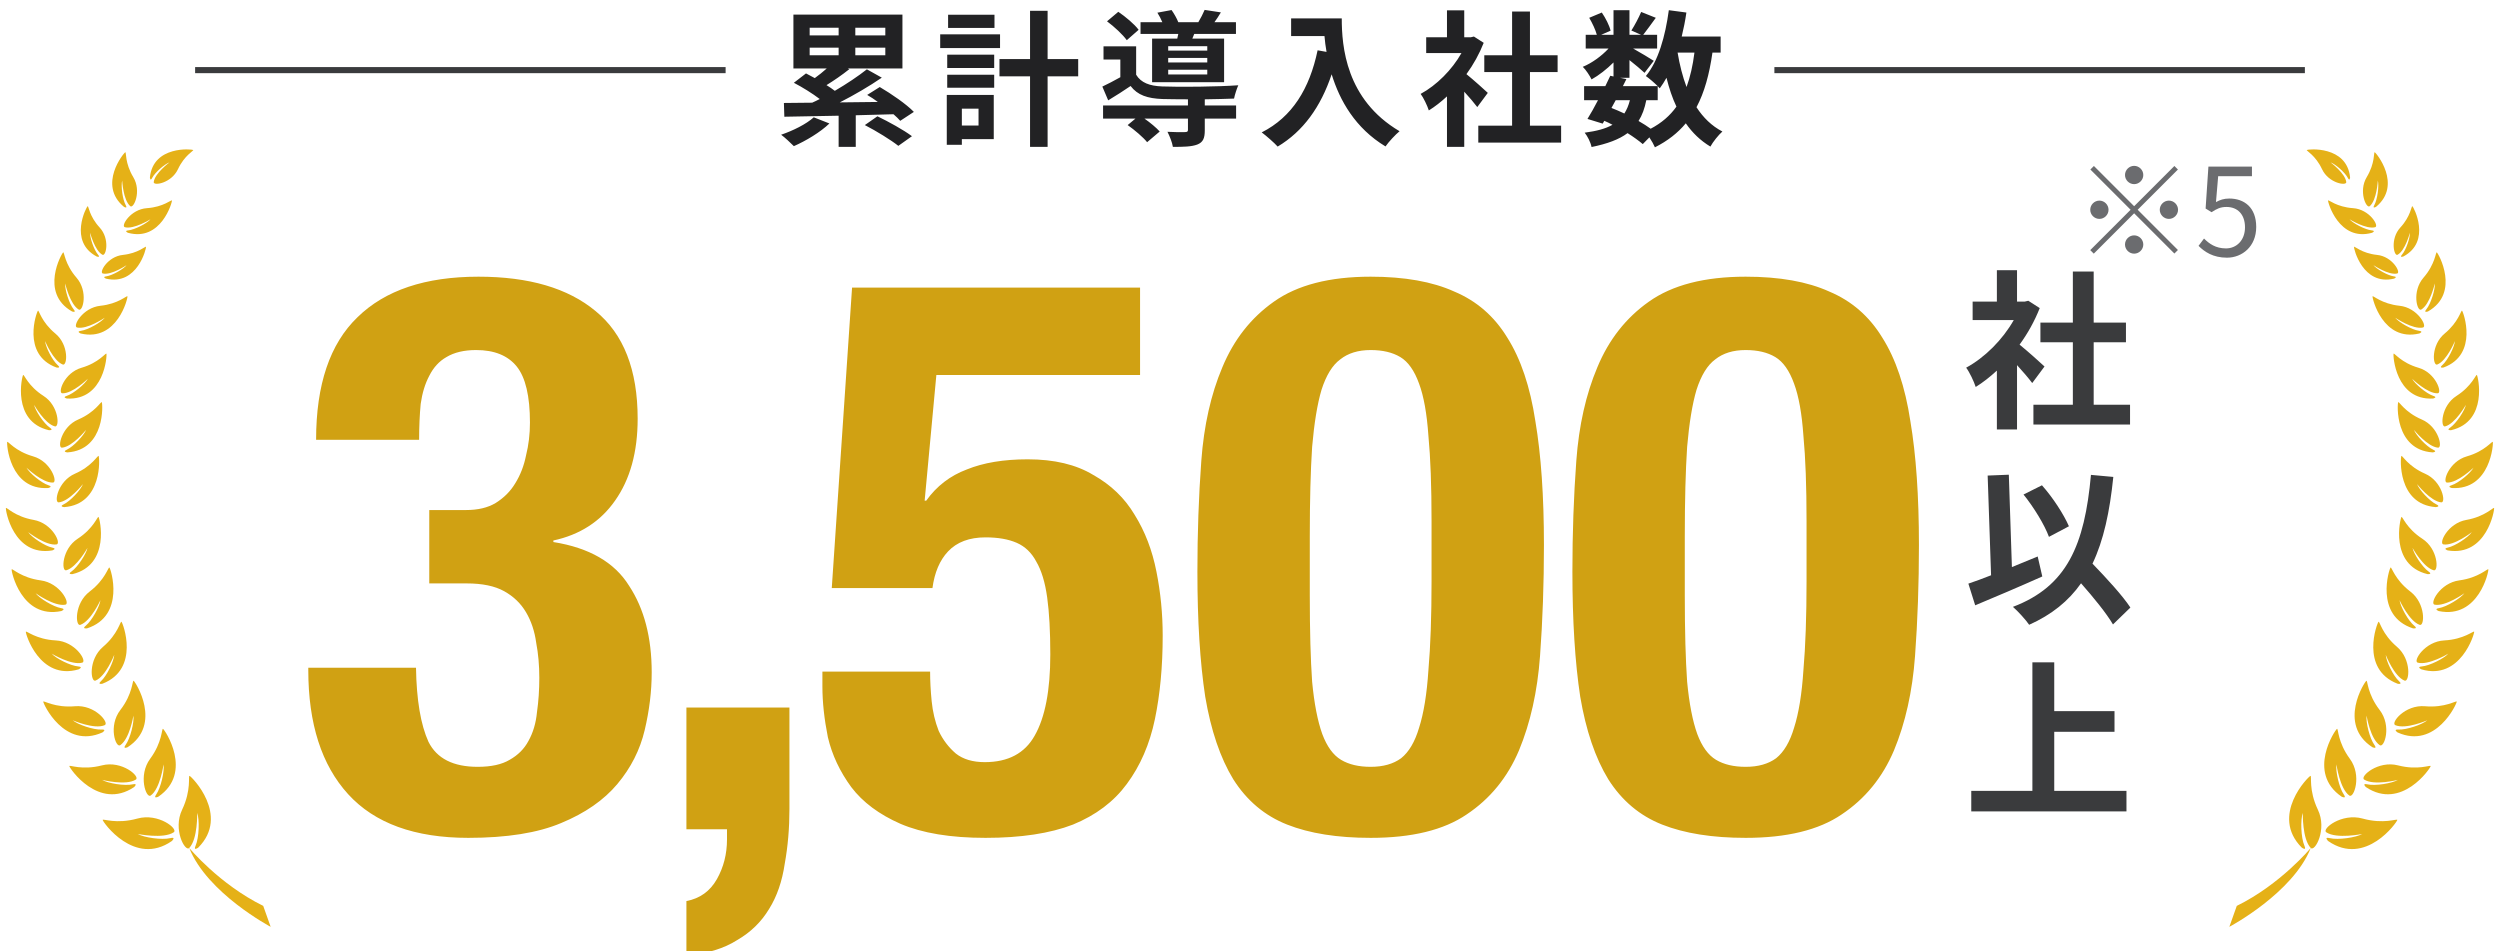 <svg width="205" height="78" viewBox="0 0 205 78" fill="none" xmlns="http://www.w3.org/2000/svg">
<line x1="16" y1="5.75" x2="59.5" y2="5.75" stroke="#3A3B3D" stroke-width="0.5"/>
<path d="M66.728 9.62L68.012 10.124C67.268 10.844 66.08 11.552 65.096 11.984C64.844 11.732 64.352 11.264 64.052 11.048C65.036 10.712 66.104 10.184 66.728 9.62ZM66.392 3.908V4.532H68.768V3.908H66.392ZM66.392 2.276V2.9H68.768V2.276H66.392ZM72.596 2.9V2.276H70.136V2.9H72.596ZM72.596 4.532V3.908H70.136V4.532H72.596ZM74.936 9.176L73.82 9.908C73.676 9.74 73.484 9.56 73.268 9.368C72.236 9.392 71.192 9.428 70.172 9.452V12.044H68.768V9.488C67.088 9.524 65.528 9.548 64.316 9.572L64.28 8.444C64.952 8.444 65.732 8.432 66.596 8.42C66.8 8.336 67.004 8.228 67.22 8.12C66.62 7.664 65.792 7.148 65.096 6.788L66.092 6.02C66.32 6.14 66.56 6.272 66.812 6.404C67.148 6.164 67.484 5.888 67.796 5.612H65.06V1.196H74V5.612H69.512L69.644 5.672C69.044 6.152 68.36 6.62 67.772 6.98C68.024 7.136 68.252 7.292 68.456 7.448C69.44 6.872 70.388 6.236 71.084 5.684L72.308 6.368C71.276 7.076 70.04 7.796 68.864 8.396L71.984 8.36C71.696 8.144 71.396 7.952 71.108 7.784L72.14 7.136C73.1 7.7 74.324 8.54 74.936 9.176ZM70.916 10.256L71.948 9.536C72.848 9.968 74.108 10.664 74.78 11.168L73.664 11.96C73.076 11.492 71.852 10.736 70.916 10.256ZM81.548 1.208V2.288H77.744V1.208H81.548ZM82.004 2.816V3.944H77.096V2.816H82.004ZM80.24 8.912H78.872V10.292H80.24V8.912ZM81.488 7.784V11.408H78.872V11.876H77.636V7.784H81.488ZM77.672 7.196V6.128H81.524V7.196H77.672ZM77.672 5.576V4.484H81.524V5.576H77.672ZM88.412 4.844V6.26H85.904V12.044H84.464V6.26H81.956V4.844H84.464V0.884H85.904V4.844H88.412ZM98.996 4.148V3.788H95.792V4.148H98.996ZM98.996 5.12V4.748H95.792V5.12H98.996ZM98.996 6.104V5.72H95.792V6.104H98.996ZM94.472 3.164H96.536C96.56 3.044 96.596 2.912 96.62 2.78H93.524V1.82H95.312C95.204 1.556 95.048 1.268 94.904 1.04L96.068 0.824C96.272 1.112 96.5 1.508 96.62 1.82H98.264C98.456 1.496 98.66 1.1 98.78 0.812L100.112 1.016C99.932 1.316 99.752 1.592 99.584 1.82H101.348V2.78H97.928L97.772 3.164H100.376V6.74H94.472V3.164ZM93.368 2.444L92.396 3.296C92.084 2.852 91.376 2.192 90.776 1.748L91.7 0.968C92.3 1.376 93.032 1.988 93.368 2.444ZM98.792 8.144V8.648H101.36V9.728H98.792V10.688C98.792 11.324 98.66 11.66 98.18 11.852C97.7 12.032 97.064 12.044 96.176 12.044C96.116 11.66 95.912 11.168 95.732 10.808C96.32 10.844 96.98 10.844 97.16 10.832C97.352 10.832 97.412 10.784 97.412 10.652V9.728H93.848C94.328 10.064 94.82 10.472 95.096 10.784L94.064 11.66C93.752 11.264 93.032 10.652 92.468 10.256L93.104 9.728H90.452V8.648H97.412V8.144C96.608 8.144 95.864 8.132 95.312 8.12C94.1 8.072 93.284 7.808 92.708 7.052C92.132 7.448 91.544 7.82 90.872 8.228L90.392 7.1C90.836 6.884 91.364 6.62 91.868 6.332V4.88H90.488V3.8H93.164V6.128C93.56 6.788 94.28 7.052 95.3 7.088C96.752 7.148 99.884 7.112 101.54 6.992C101.42 7.256 101.252 7.772 101.192 8.084C100.556 8.108 99.692 8.132 98.792 8.144ZM105.872 1.508H110.024C110.024 3.776 110.348 8.156 114.764 10.76C114.452 11.012 113.864 11.636 113.612 12.008C111.128 10.508 109.856 8.24 109.196 6.092C108.296 8.78 106.856 10.772 104.768 12.02C104.504 11.72 103.832 11.132 103.46 10.856C105.956 9.596 107.384 7.28 108.044 4.124L108.776 4.256C108.692 3.8 108.644 3.368 108.608 2.96H105.872V1.508ZM122 7.616L121.136 8.78C120.884 8.444 120.476 7.964 120.068 7.52V12.044H118.652V7.904C118.172 8.348 117.668 8.744 117.164 9.056C117.044 8.672 116.708 7.976 116.492 7.7C117.8 6.992 119.06 5.732 119.84 4.352H116.948V3.056H118.652V0.848H120.068V3.056H120.608L120.86 2.996L121.664 3.512C121.304 4.424 120.824 5.288 120.248 6.08C120.824 6.548 121.748 7.376 122 7.616ZM125.456 10.304H128.012V11.696H121.22V10.304H123.992V5.912H121.712V4.532H123.992V0.944H125.456V4.532H127.724V5.912H125.456V10.304ZM135.932 8.216H134.996C134.864 8.888 134.66 9.452 134.36 9.92C134.732 10.136 135.08 10.352 135.356 10.556C136.244 10.088 136.94 9.488 137.468 8.744C137.132 8.036 136.868 7.244 136.652 6.38C136.484 6.692 136.292 6.98 136.1 7.244C136.052 7.196 136.004 7.136 135.932 7.064V8.216ZM132.488 8.216L132.14 8.852C132.5 8.996 132.848 9.14 133.196 9.308C133.388 9.008 133.544 8.648 133.652 8.216H132.488ZM138.944 4.316H137.564C137.732 5.324 137.972 6.272 138.296 7.136C138.596 6.32 138.812 5.372 138.944 4.316ZM141.092 4.316H140.42C140.168 6.092 139.76 7.58 139.112 8.792C139.664 9.644 140.36 10.328 141.236 10.784C140.912 11.072 140.468 11.624 140.252 12.02C139.436 11.528 138.776 10.892 138.236 10.112C137.576 10.904 136.748 11.552 135.704 12.08C135.62 11.876 135.44 11.552 135.248 11.264L134.708 11.816C134.384 11.54 133.952 11.228 133.46 10.916C132.752 11.444 131.792 11.792 130.508 12.056C130.424 11.648 130.172 11.168 129.944 10.88C130.916 10.748 131.66 10.556 132.224 10.232C132.008 10.112 131.78 10.004 131.552 9.908L131.42 10.136L130.172 9.752C130.436 9.332 130.736 8.792 131.036 8.216H129.896V7.064H131.636C131.78 6.764 131.924 6.476 132.044 6.212L132.308 6.272V5.12C131.756 5.672 131.108 6.176 130.508 6.512C130.352 6.2 130.052 5.732 129.788 5.48C130.52 5.18 131.324 4.604 131.9 3.98H130.028V2.852H130.94C130.832 2.444 130.568 1.892 130.316 1.46L131.348 1.028C131.66 1.484 131.972 2.096 132.068 2.516L131.3 2.852H132.308V0.836H133.616V2.852H134.564L133.772 2.504C134.048 2.072 134.384 1.436 134.576 0.98L135.776 1.46C135.404 1.976 135.032 2.48 134.744 2.852H135.884V3.98H133.916C134.492 4.304 135.344 4.808 135.608 4.988L134.852 5.972C134.588 5.72 134.084 5.3 133.616 4.928V6.38H132.848L133.364 6.488L133.076 7.064H135.932C135.656 6.788 135.224 6.416 134.96 6.236C135.98 5.012 136.556 2.972 136.844 0.836L138.284 1.028C138.188 1.7 138.056 2.36 137.9 2.996H141.092V4.316Z" fill="#222224"/>
<line x1="145.5" y1="5.75" x2="189" y2="5.75" stroke="#3A3B3D" stroke-width="0.5"/>
<path d="M188.831 66.655C188.63 67.198 188.672 68.688 188.962 69.348C189.168 69.812 188.748 69.507 188.748 69.507C186.11 66.861 189.31 63.648 189.459 63.621C189.585 63.596 189.29 64.775 190.066 66.396C190.845 68.021 189.816 69.878 189.482 69.533C188.774 68.802 188.831 66.655 188.831 66.655ZM191.635 59.765C191.747 59.719 191.682 60.86 192.689 62.223C193.696 63.585 193.017 65.497 192.646 65.236C191.863 64.684 191.589 62.679 191.589 62.679C191.502 63.217 191.804 64.587 192.189 65.145C192.462 65.54 192.02 65.331 192.02 65.331C189.113 63.353 191.503 59.816 191.635 59.765ZM194.536 61.272C191.648 59.392 193.915 55.878 194.044 55.824C194.153 55.78 194.113 56.898 195.127 58.213C196.142 59.526 195.509 61.354 195.142 61.107C194.362 60.583 194.061 58.681 194.061 58.681C193.986 59.211 194.311 60.548 194.7 61.084C194.975 61.465 194.536 61.272 194.536 61.272ZM196.601 56.065C193.478 54.858 194.929 51.062 195.041 50.985C195.136 50.92 195.321 51.993 196.55 53.038C197.777 54.084 197.571 55.972 197.172 55.811C196.325 55.469 195.631 53.699 195.631 53.699C195.664 54.217 196.241 55.424 196.719 55.856C197.057 56.162 196.601 56.065 196.601 56.065ZM197.968 51.308C198.322 51.596 197.861 51.525 197.861 51.525C194.676 50.487 195.921 46.619 196.028 46.536C196.118 46.467 196.363 47.527 197.644 48.504C198.928 49.48 198.825 51.378 198.417 51.239C197.554 50.945 196.763 49.212 196.763 49.212C196.826 49.728 197.467 50.901 197.968 51.308ZM199.143 46.866C199.506 47.115 199.056 47.079 199.056 47.079C195.903 46.308 196.824 42.479 196.921 42.392C197.005 42.319 197.317 43.325 198.628 44.175C199.939 45.026 199.977 46.868 199.573 46.765C198.717 46.541 197.826 44.926 197.826 44.926C197.925 45.419 198.63 46.506 199.143 46.866ZM199.785 41.36C200.177 41.548 199.735 41.584 199.735 41.584C196.559 41.348 196.831 37.49 196.912 37.389C196.981 37.305 197.446 38.229 198.852 38.842C200.26 39.454 200.593 41.23 200.185 41.195C199.32 41.117 198.198 39.696 198.198 39.696C198.372 40.16 199.23 41.096 199.785 41.36ZM199.524 36.877C199.912 37.056 199.477 37.097 199.477 37.097C196.337 36.89 196.574 33.079 196.653 32.98C196.72 32.894 197.188 33.802 198.582 34.398C199.977 34.99 200.321 36.742 199.918 36.709C199.063 36.64 197.942 35.247 197.942 35.247C198.118 35.703 198.974 36.621 199.524 36.877ZM199.891 32.251C199.051 32.285 197.796 31.059 197.796 31.059C198.021 31.482 198.963 32.276 199.527 32.462C199.928 32.59 199.508 32.68 199.508 32.68C196.428 32.847 196.21 29.111 196.275 29.003C196.329 28.914 196.89 29.744 198.318 30.157C199.747 30.57 200.288 32.236 199.891 32.251ZM198.362 27.127C198.779 27.183 198.382 27.347 198.382 27.347C195.379 28.057 194.504 24.416 194.549 24.3C194.587 24.203 195.286 24.918 196.765 25.073C198.243 25.228 199.071 26.771 198.683 26.856C197.861 27.04 196.41 26.055 196.41 26.055C196.707 26.432 197.773 27.047 198.362 27.127ZM196.567 22.428C195.863 22.584 194.621 21.742 194.621 21.742C194.875 22.066 195.787 22.591 196.292 22.662C196.648 22.709 196.308 22.849 196.308 22.849C193.739 23.456 192.989 20.342 193.028 20.241C193.061 20.158 193.659 20.771 194.925 20.903C196.19 21.036 196.897 22.357 196.567 22.428ZM194.48 18.891C194.861 18.928 194.504 19.089 194.504 19.089C191.788 19.841 190.864 16.548 190.901 16.44C190.933 16.348 191.595 16.978 192.949 17.069C194.304 17.161 195.114 18.539 194.763 18.631C194.019 18.825 192.661 17.979 192.661 17.979C192.944 18.311 193.939 18.836 194.48 18.891ZM189.158 12.299C189.24 12.23 192.436 11.912 192.707 14.544C192.707 14.544 192.686 14.913 192.524 14.591C192.292 14.138 191.493 13.447 191.103 13.314C191.103 13.314 192.31 14.212 192.394 14.929C192.433 15.267 190.951 15.032 190.408 13.875C189.868 12.721 189.089 12.358 189.158 12.299ZM193.74 67.123C195.473 67.605 196.58 67.109 196.58 67.235C196.579 67.387 193.974 71.1 190.908 68.964C190.908 68.964 190.533 68.605 191.027 68.725C191.726 68.898 193.202 68.678 193.703 68.386C193.703 68.386 191.597 68.815 190.753 68.247C190.355 67.977 192.006 66.641 193.74 67.123ZM194.006 64.542C194.006 64.542 193.647 64.21 194.115 64.314C194.775 64.464 196.159 64.233 196.627 63.95C196.627 63.95 194.665 64.447 193.861 63.924C193.481 63.68 195 62.336 196.64 62.761C198.279 63.187 199.313 62.7 199.314 62.821C199.316 62.963 196.927 66.5 194.006 64.542ZM196.601 60.06C196.601 60.06 196.202 59.797 196.67 59.823C197.333 59.86 198.634 59.412 199.039 59.062C199.039 59.062 197.275 59.836 196.413 59.463C196.007 59.286 197.203 57.767 198.858 57.912C200.512 58.056 201.431 57.418 201.453 57.533C201.477 57.67 199.743 61.475 196.601 60.06ZM198.553 54.887C198.553 54.887 198.131 54.686 198.586 54.648C199.229 54.596 200.42 53.988 200.763 53.6C200.763 53.6 199.133 54.581 198.253 54.337C197.838 54.222 198.824 52.595 200.435 52.514C202.046 52.432 202.846 51.695 202.881 51.803C202.923 51.932 201.765 55.829 198.553 54.887ZM199.976 50.108C199.976 50.108 199.542 49.943 199.993 49.867C200.629 49.761 201.767 49.061 202.079 48.646C202.079 48.646 200.532 49.756 199.636 49.583C199.214 49.502 200.064 47.804 201.663 47.591C203.263 47.379 204 46.58 204.044 46.687C204.097 46.81 203.256 50.786 199.976 50.108ZM200.714 45.134C200.714 45.134 200.287 44.992 200.719 44.903C201.331 44.776 202.406 44.051 202.69 43.635C202.69 43.635 201.236 44.775 200.362 44.642C199.948 44.58 200.706 42.901 202.245 42.632C203.785 42.363 204.469 41.56 204.515 41.659C204.571 41.779 203.916 45.663 200.714 45.134ZM201.048 40.018C201.048 40.018 200.615 39.921 201.029 39.79C201.614 39.603 202.59 38.788 202.825 38.352C202.825 38.352 201.521 39.611 200.654 39.571C200.246 39.553 200.813 37.836 202.29 37.419C203.766 37 204.351 36.144 204.408 36.238C204.473 36.349 204.228 40.208 201.048 40.018ZM200.995 35.275C200.995 35.275 200.557 35.308 200.912 35.067C201.411 34.724 202.105 33.677 202.204 33.197C202.204 33.197 201.326 34.757 200.495 34.965C200.103 35.064 200.155 33.279 201.433 32.465C202.711 31.649 203.023 30.676 203.103 30.75C203.197 30.834 204.056 34.557 200.995 35.275ZM200.374 30.134C200.374 30.134 199.953 30.216 200.269 29.941C200.715 29.548 201.265 28.445 201.303 27.968C201.303 27.968 200.636 29.59 199.852 29.892C199.481 30.035 199.32 28.292 200.466 27.347C201.612 26.401 201.799 25.417 201.887 25.477C201.987 25.55 203.268 29.068 200.374 30.134ZM199.098 25.537C199.098 25.537 198.696 25.688 198.961 25.363C199.337 24.902 199.695 23.723 199.655 23.244C199.655 23.244 199.265 24.956 198.543 25.384C198.201 25.585 197.751 23.893 198.726 22.771C199.701 21.65 199.722 20.647 199.817 20.694C199.929 20.748 201.775 24.006 199.098 25.537ZM197.075 21.032C197.075 21.032 196.728 21.154 196.963 20.882C197.295 20.497 197.633 19.497 197.611 19.087C197.611 19.087 197.234 20.542 196.604 20.889C196.306 21.053 195.966 19.595 196.828 18.657C197.69 17.723 197.733 16.866 197.814 16.908C197.909 16.957 199.404 19.791 197.075 21.032ZM194.841 16.956C194.841 16.956 194.504 17.156 194.692 16.822C194.956 16.347 195.094 15.229 194.982 14.807C194.982 14.807 194.902 16.406 194.318 16.907C194.042 17.142 193.372 15.69 194.071 14.526C194.771 13.363 194.632 12.457 194.726 12.485C194.835 12.515 197.009 15.153 194.841 16.956ZM183.416 74.282C187.015 72.512 189.482 69.533 189.482 69.533C188.012 73.244 182.806 76 182.806 76L183.416 74.282Z" fill="#E5B117"/>
<path d="M175 15.1C174.59 15.1 174.25 14.76 174.25 14.35C174.25 13.94 174.59 13.6 175 13.6C175.41 13.6 175.75 13.94 175.75 14.35C175.75 14.76 175.41 15.1 175 15.1ZM175 16.91L178.3 13.61L178.59 13.9L175.29 17.2L178.59 20.5L178.3 20.79L175 17.49L171.69 20.8L171.4 20.51L174.71 17.2L171.41 13.9L171.7 13.61L175 16.91ZM172.9 17.2C172.9 17.61 172.56 17.95 172.15 17.95C171.74 17.95 171.4 17.61 171.4 17.2C171.4 16.79 171.74 16.45 172.15 16.45C172.56 16.45 172.9 16.79 172.9 17.2ZM177.1 17.2C177.1 16.79 177.44 16.45 177.85 16.45C178.26 16.45 178.6 16.79 178.6 17.2C178.6 17.61 178.26 17.95 177.85 17.95C177.44 17.95 177.1 17.61 177.1 17.2ZM175 19.3C175.41 19.3 175.75 19.64 175.75 20.05C175.75 20.46 175.41 20.8 175 20.8C174.59 20.8 174.25 20.46 174.25 20.05C174.25 19.64 174.59 19.3 175 19.3ZM182.61 21.13C181.47 21.13 180.77 20.65 180.28 20.16L180.73 19.56C181.15 19.98 181.68 20.37 182.53 20.37C183.39 20.37 184.09 19.71 184.09 18.64C184.09 17.59 183.49 16.97 182.57 16.97C182.08 16.97 181.77 17.12 181.35 17.4L180.86 17.1L181.09 13.66H184.66V14.45H181.89L181.71 16.57C182.04 16.39 182.36 16.28 182.8 16.28C184.02 16.28 185.01 17 185.01 18.61C185.01 20.22 183.85 21.13 182.61 21.13Z" fill="#6B6C6F"/>
<path d="M167.65 30.052L166.642 31.41C166.348 31.018 165.872 30.458 165.396 29.94V35.218H163.744V30.388C163.184 30.906 162.596 31.368 162.008 31.732C161.868 31.284 161.476 30.472 161.224 30.15C162.75 29.324 164.22 27.854 165.13 26.244H161.756V24.732H163.744V22.156H165.396V24.732H166.026L166.32 24.662L167.258 25.264C166.838 26.328 166.278 27.336 165.606 28.26C166.278 28.806 167.356 29.772 167.65 30.052ZM171.682 33.188H174.664V34.812H166.74V33.188H169.974V28.064H167.314V26.454H169.974V22.268H171.682V26.454H174.328V28.064H171.682V33.188ZM169.652 43.154L168.014 44.022C167.664 43.056 166.768 41.586 165.928 40.55L167.44 39.794C168.35 40.816 169.232 42.188 169.652 43.154ZM167.09 45.632L167.468 47.27C165.62 48.096 163.548 48.978 161.966 49.636L161.406 47.858C161.938 47.676 162.568 47.452 163.268 47.172L162.988 38.996L164.724 38.926L164.976 46.5C165.676 46.206 166.39 45.912 167.09 45.632ZM174.692 49.818L173.264 51.204C172.732 50.294 171.682 49.006 170.646 47.83C169.624 49.286 168.238 50.406 166.39 51.232C166.152 50.868 165.466 50.112 165.06 49.762C169.498 48.082 170.94 44.694 171.458 38.94L173.292 39.108C172.998 41.978 172.494 44.316 171.584 46.22C172.746 47.424 174.048 48.838 174.692 49.818ZM168.448 64.852H174.37V66.532H161.644V64.852H166.656V54.31H168.448V58.314H173.39V60.008H168.448V64.852Z" fill="#3A3B3D"/>
<path d="M34.112 54.752C34.155 57.397 34.496 59.424 35.136 60.832C35.819 62.197 37.163 62.88 39.168 62.88C40.277 62.88 41.152 62.688 41.792 62.304C42.475 61.92 42.987 61.408 43.328 60.768C43.712 60.085 43.947 59.296 44.032 58.4C44.16 57.504 44.224 56.565 44.224 55.584C44.224 54.56 44.139 53.6 43.968 52.704C43.84 51.765 43.563 50.933 43.136 50.208C42.709 49.483 42.112 48.907 41.344 48.48C40.576 48.053 39.552 47.84 38.272 47.84H35.2V41.824H38.208C39.189 41.824 40 41.632 40.64 41.248C41.323 40.821 41.856 40.288 42.24 39.648C42.667 38.965 42.965 38.197 43.136 37.344C43.349 36.491 43.456 35.595 43.456 34.656C43.456 32.48 43.093 30.944 42.368 30.048C41.643 29.152 40.533 28.704 39.04 28.704C38.059 28.704 37.248 28.896 36.608 29.28C36.011 29.621 35.541 30.133 35.2 30.816C34.859 31.456 34.624 32.224 34.496 33.12C34.411 34.016 34.368 34.997 34.368 36.064H25.92C25.92 31.541 27.051 28.192 29.312 26.016C31.573 23.797 34.88 22.688 39.232 22.688C43.371 22.688 46.571 23.627 48.832 25.504C51.136 27.381 52.288 30.325 52.288 34.336C52.288 37.067 51.669 39.307 50.432 41.056C49.237 42.763 47.552 43.851 45.376 44.32V44.448C48.32 44.917 50.389 46.112 51.584 48.032C52.821 49.909 53.44 52.277 53.44 55.136C53.44 56.672 53.248 58.251 52.864 59.872C52.48 61.493 51.733 62.965 50.624 64.288C49.515 65.611 47.979 66.677 46.016 67.488C44.096 68.299 41.557 68.704 38.4 68.704C34.005 68.704 30.72 67.509 28.544 65.12C26.368 62.731 25.28 59.339 25.28 54.944V54.752H34.112ZM64.734 58.016V66.336C64.734 67.915 64.606 69.408 64.35 70.816C64.137 72.267 63.71 73.504 63.07 74.528C62.43 75.595 61.555 76.448 60.446 77.088C59.379 77.771 57.993 78.197 56.286 78.368V73.888C57.395 73.675 58.227 73.077 58.782 72.096C59.337 71.115 59.614 70.027 59.614 68.832V68H56.286V58.016H64.734ZM93.485 30.752H76.781L75.821 41.056H75.949C76.802 39.861 77.912 39.008 79.277 38.496C80.642 37.941 82.306 37.664 84.269 37.664C86.445 37.664 88.237 38.091 89.645 38.944C91.096 39.755 92.226 40.843 93.037 42.208C93.89 43.573 94.488 45.131 94.829 46.88C95.17 48.587 95.341 50.336 95.341 52.128C95.341 54.645 95.128 56.928 94.701 58.976C94.274 61.024 93.506 62.795 92.397 64.288C91.33 65.739 89.858 66.848 87.981 67.616C86.104 68.341 83.714 68.704 80.813 68.704C77.954 68.704 75.629 68.32 73.837 67.552C72.088 66.784 70.744 65.781 69.805 64.544C68.866 63.264 68.226 61.899 67.885 60.448C67.586 58.955 67.437 57.568 67.437 56.288V55.072H76.269C76.269 55.84 76.312 56.651 76.397 57.504C76.482 58.357 76.674 59.168 76.973 59.936C77.314 60.661 77.784 61.28 78.381 61.792C78.978 62.261 79.768 62.496 80.749 62.496C82.669 62.496 84.034 61.771 84.845 60.32C85.698 58.827 86.125 56.608 86.125 53.664C86.125 51.787 86.04 50.229 85.869 48.992C85.698 47.755 85.4 46.773 84.973 46.048C84.589 45.323 84.056 44.811 83.373 44.512C82.69 44.213 81.837 44.064 80.813 44.064C79.49 44.064 78.466 44.448 77.741 45.216C77.058 45.941 76.632 46.944 76.461 48.224H68.205L69.869 23.584H93.485V30.752ZM98.187 46.88C98.187 43.723 98.294 40.693 98.507 37.792C98.72 34.891 99.296 32.331 100.235 30.112C101.174 27.851 102.582 26.059 104.459 24.736C106.379 23.371 109.024 22.688 112.395 22.688C115.168 22.688 117.451 23.093 119.243 23.904C121.078 24.672 122.528 25.931 123.595 27.68C124.704 29.429 125.472 31.712 125.899 34.528C126.368 37.301 126.603 40.693 126.603 44.704C126.603 47.861 126.496 50.891 126.283 53.792C126.07 56.693 125.494 59.275 124.555 61.536C123.616 63.755 122.187 65.504 120.267 66.784C118.39 68.064 115.766 68.704 112.395 68.704C109.664 68.704 107.382 68.341 105.547 67.616C103.712 66.891 102.24 65.653 101.131 63.904C100.064 62.155 99.296 59.893 98.827 57.12C98.4 54.304 98.187 50.891 98.187 46.88ZM107.403 48.864C107.403 51.723 107.467 54.069 107.595 55.904C107.766 57.696 108.043 59.125 108.427 60.192C108.811 61.216 109.323 61.92 109.963 62.304C110.603 62.688 111.414 62.88 112.395 62.88C113.419 62.88 114.251 62.645 114.891 62.176C115.531 61.664 116.022 60.832 116.363 59.68C116.747 58.485 117.003 56.907 117.131 54.944C117.302 52.981 117.387 50.549 117.387 47.648V42.72C117.387 39.861 117.302 37.536 117.131 35.744C117.003 33.909 116.747 32.48 116.363 31.456C115.979 30.389 115.467 29.664 114.827 29.28C114.187 28.896 113.376 28.704 112.395 28.704C111.371 28.704 110.539 28.96 109.899 29.472C109.259 29.941 108.747 30.773 108.363 31.968C108.022 33.12 107.766 34.677 107.595 36.64C107.467 38.603 107.403 41.035 107.403 43.936V48.864ZM128.937 46.88C128.937 43.723 129.044 40.693 129.257 37.792C129.47 34.891 130.046 32.331 130.985 30.112C131.924 27.851 133.332 26.059 135.209 24.736C137.129 23.371 139.774 22.688 143.145 22.688C145.918 22.688 148.201 23.093 149.993 23.904C151.828 24.672 153.278 25.931 154.345 27.68C155.454 29.429 156.222 31.712 156.649 34.528C157.118 37.301 157.353 40.693 157.353 44.704C157.353 47.861 157.246 50.891 157.033 53.792C156.82 56.693 156.244 59.275 155.305 61.536C154.366 63.755 152.937 65.504 151.017 66.784C149.14 68.064 146.516 68.704 143.145 68.704C140.414 68.704 138.132 68.341 136.297 67.616C134.462 66.891 132.99 65.653 131.881 63.904C130.814 62.155 130.046 59.893 129.577 57.12C129.15 54.304 128.937 50.891 128.937 46.88ZM138.153 48.864C138.153 51.723 138.217 54.069 138.345 55.904C138.516 57.696 138.793 59.125 139.177 60.192C139.561 61.216 140.073 61.92 140.713 62.304C141.353 62.688 142.164 62.88 143.145 62.88C144.169 62.88 145.001 62.645 145.641 62.176C146.281 61.664 146.772 60.832 147.113 59.68C147.497 58.485 147.753 56.907 147.881 54.944C148.052 52.981 148.137 50.549 148.137 47.648V42.72C148.137 39.861 148.052 37.536 147.881 35.744C147.753 33.909 147.497 32.48 147.113 31.456C146.729 30.389 146.217 29.664 145.577 29.28C144.937 28.896 144.126 28.704 143.145 28.704C142.121 28.704 141.289 28.96 140.649 29.472C140.009 29.941 139.497 30.773 139.113 31.968C138.772 33.12 138.516 34.677 138.345 36.64C138.217 38.603 138.153 41.035 138.153 43.936V48.864Z" fill="#D0A113"/>
<path d="M16.169 66.655C16.37 67.198 16.328 68.688 16.038 69.348C15.832 69.812 16.253 69.507 16.253 69.507C18.89 66.861 15.69 63.648 15.541 63.621C15.415 63.596 15.71 64.775 14.934 66.396C14.155 68.021 15.184 69.878 15.518 69.533C16.226 68.802 16.169 66.655 16.169 66.655ZM13.365 59.765C13.253 59.719 13.318 60.86 12.311 62.223C11.304 63.585 11.983 65.497 12.354 65.236C13.137 64.684 13.411 62.679 13.411 62.679C13.498 63.217 13.196 64.587 12.811 65.145C12.538 65.54 12.98 65.331 12.98 65.331C15.887 63.353 13.497 59.816 13.365 59.765ZM10.464 61.272C13.352 59.392 11.085 55.878 10.956 55.824C10.847 55.78 10.887 56.898 9.873 58.213C8.858 59.526 9.491 61.354 9.858 61.107C10.638 60.583 10.939 58.681 10.939 58.681C11.014 59.211 10.689 60.548 10.3 61.084C10.025 61.465 10.464 61.272 10.464 61.272ZM8.399 56.065C11.522 54.858 10.071 51.062 9.959 50.985C9.864 50.92 9.679 51.993 8.45 53.038C7.223 54.084 7.429 55.972 7.828 55.811C8.675 55.469 9.369 53.699 9.369 53.699C9.336 54.217 8.759 55.424 8.281 55.856C7.943 56.162 8.399 56.065 8.399 56.065ZM7.032 51.308C6.678 51.596 7.139 51.525 7.139 51.525C10.324 50.487 9.079 46.619 8.972 46.536C8.882 46.467 8.637 47.527 7.356 48.504C6.072 49.48 6.175 51.378 6.583 51.239C7.446 50.945 8.237 49.212 8.237 49.212C8.174 49.728 7.533 50.901 7.032 51.308ZM5.857 46.866C5.494 47.115 5.944 47.079 5.944 47.079C9.097 46.308 8.176 42.479 8.079 42.392C7.995 42.319 7.683 43.325 6.372 44.175C5.061 45.026 5.023 46.868 5.427 46.765C6.283 46.541 7.174 44.926 7.174 44.926C7.075 45.419 6.37 46.506 5.857 46.866ZM5.215 41.36C4.823 41.548 5.265 41.584 5.265 41.584C8.441 41.348 8.169 37.49 8.088 37.389C8.019 37.305 7.554 38.229 6.148 38.842C4.74 39.454 4.407 41.23 4.815 41.195C5.68 41.117 6.802 39.696 6.802 39.696C6.628 40.16 5.77 41.096 5.215 41.36ZM5.476 36.877C5.088 37.056 5.523 37.097 5.523 37.097C8.663 36.89 8.426 33.079 8.347 32.98C8.28 32.894 7.812 33.802 6.418 34.398C5.023 34.99 4.679 36.742 5.082 36.709C5.937 36.64 7.058 35.247 7.058 35.247C6.882 35.703 6.026 36.621 5.476 36.877ZM5.109 32.251C5.949 32.285 7.204 31.059 7.204 31.059C6.979 31.482 6.037 32.276 5.473 32.462C5.072 32.59 5.492 32.68 5.492 32.68C8.572 32.847 8.79 29.111 8.725 29.003C8.671 28.914 8.11 29.744 6.682 30.157C5.253 30.57 4.712 32.236 5.109 32.251ZM6.638 27.127C6.221 27.183 6.618 27.347 6.618 27.347C9.621 28.057 10.496 24.416 10.451 24.3C10.413 24.203 9.714 24.918 8.235 25.073C6.757 25.228 5.929 26.771 6.317 26.856C7.139 27.04 8.59 26.055 8.59 26.055C8.293 26.432 7.227 27.047 6.638 27.127ZM8.433 22.428C9.137 22.584 10.379 21.742 10.379 21.742C10.125 22.066 9.213 22.591 8.708 22.662C8.352 22.709 8.692 22.849 8.692 22.849C11.261 23.456 12.011 20.342 11.972 20.241C11.94 20.158 11.341 20.771 10.075 20.903C8.81 21.036 8.103 22.357 8.433 22.428ZM10.52 18.891C10.139 18.928 10.495 19.089 10.495 19.089C13.211 19.841 14.136 16.548 14.099 16.44C14.068 16.348 13.405 16.978 12.051 17.069C10.696 17.161 9.886 18.539 10.237 18.631C10.981 18.825 12.339 17.979 12.339 17.979C12.056 18.311 11.061 18.836 10.52 18.891ZM15.842 12.299C15.76 12.23 12.564 11.912 12.293 14.544C12.293 14.544 12.314 14.913 12.476 14.591C12.708 14.138 13.507 13.447 13.897 13.314C13.897 13.314 12.69 14.212 12.605 14.929C12.567 15.267 14.049 15.032 14.592 13.875C15.132 12.721 15.911 12.358 15.842 12.299ZM11.26 67.123C9.527 67.605 8.42 67.109 8.42 67.235C8.421 67.387 11.026 71.1 14.092 68.964C14.092 68.964 14.467 68.605 13.973 68.725C13.274 68.898 11.798 68.678 11.297 68.386C11.297 68.386 13.403 68.815 14.247 68.247C14.645 67.977 12.994 66.641 11.26 67.123ZM10.994 64.542C10.994 64.542 11.353 64.21 10.886 64.314C10.225 64.464 8.841 64.233 8.373 63.95C8.373 63.95 10.335 64.447 11.139 63.924C11.519 63.68 10 62.336 8.36 62.761C6.721 63.187 5.687 62.7 5.686 62.821C5.684 62.963 8.073 66.5 10.994 64.542ZM8.399 60.06C8.399 60.06 8.798 59.797 8.33 59.823C7.667 59.86 6.366 59.412 5.961 59.062C5.961 59.062 7.725 59.836 8.587 59.463C8.993 59.286 7.797 57.767 6.142 57.912C4.488 58.056 3.569 57.418 3.547 57.533C3.523 57.67 5.257 61.475 8.399 60.06ZM6.447 54.887C6.447 54.887 6.869 54.686 6.414 54.648C5.771 54.596 4.58 53.988 4.237 53.6C4.237 53.6 5.867 54.581 6.747 54.337C7.162 54.222 6.176 52.595 4.565 52.514C2.954 52.432 2.154 51.695 2.119 51.803C2.077 51.932 3.235 55.829 6.447 54.887ZM5.024 50.108C5.024 50.108 5.458 49.943 5.007 49.867C4.371 49.761 3.233 49.061 2.921 48.646C2.921 48.646 4.468 49.756 5.364 49.583C5.786 49.502 4.936 47.804 3.337 47.591C1.737 47.379 1 46.58 0.956 46.687C0.903 46.81 1.744 50.786 5.024 50.108ZM4.286 45.134C4.286 45.134 4.713 44.992 4.281 44.903C3.669 44.776 2.594 44.051 2.31 43.635C2.31 43.635 3.764 44.775 4.638 44.642C5.052 44.58 4.294 42.901 2.755 42.632C1.215 42.363 0.531 41.56 0.485 41.659C0.429 41.779 1.084 45.663 4.286 45.134ZM3.952 40.018C3.952 40.018 4.385 39.921 3.971 39.79C3.386 39.603 2.41 38.788 2.175 38.352C2.175 38.352 3.479 39.611 4.346 39.571C4.754 39.553 4.187 37.836 2.71 37.419C1.234 37 0.649 36.144 0.592 36.238C0.527 36.349 0.772 40.208 3.952 40.018ZM4.005 35.275C4.005 35.275 4.443 35.308 4.088 35.067C3.589 34.724 2.895 33.677 2.796 33.197C2.796 33.197 3.674 34.757 4.505 34.965C4.897 35.064 4.845 33.279 3.567 32.465C2.289 31.649 1.977 30.676 1.897 30.75C1.803 30.834 0.944 34.557 4.005 35.275ZM4.626 30.134C4.626 30.134 5.047 30.216 4.731 29.941C4.285 29.548 3.735 28.445 3.697 27.968C3.697 27.968 4.364 29.59 5.148 29.892C5.519 30.035 5.68 28.292 4.534 27.347C3.388 26.401 3.201 25.417 3.113 25.477C3.013 25.55 1.732 29.068 4.626 30.134ZM5.902 25.537C5.902 25.537 6.304 25.688 6.039 25.363C5.663 24.902 5.305 23.723 5.345 23.244C5.345 23.244 5.735 24.956 6.457 25.384C6.799 25.585 7.249 23.893 6.274 22.771C5.299 21.65 5.278 20.647 5.183 20.694C5.071 20.748 3.225 24.006 5.902 25.537ZM7.925 21.032C7.925 21.032 8.272 21.154 8.037 20.882C7.705 20.497 7.367 19.497 7.389 19.087C7.389 19.087 7.766 20.542 8.396 20.889C8.694 21.053 9.034 19.595 8.172 18.657C7.31 17.723 7.267 16.866 7.186 16.908C7.091 16.957 5.596 19.791 7.925 21.032ZM10.159 16.956C10.159 16.956 10.496 17.156 10.308 16.822C10.044 16.347 9.906 15.229 10.018 14.807C10.018 14.807 10.098 16.406 10.682 16.907C10.957 17.142 11.629 15.69 10.929 14.526C10.229 13.363 10.368 12.457 10.274 12.485C10.165 12.515 7.991 15.153 10.159 16.956ZM21.584 74.282C17.985 72.512 15.518 69.533 15.518 69.533C16.988 73.244 22.194 76 22.194 76L21.584 74.282Z" fill="#E5B117"/>
</svg>
